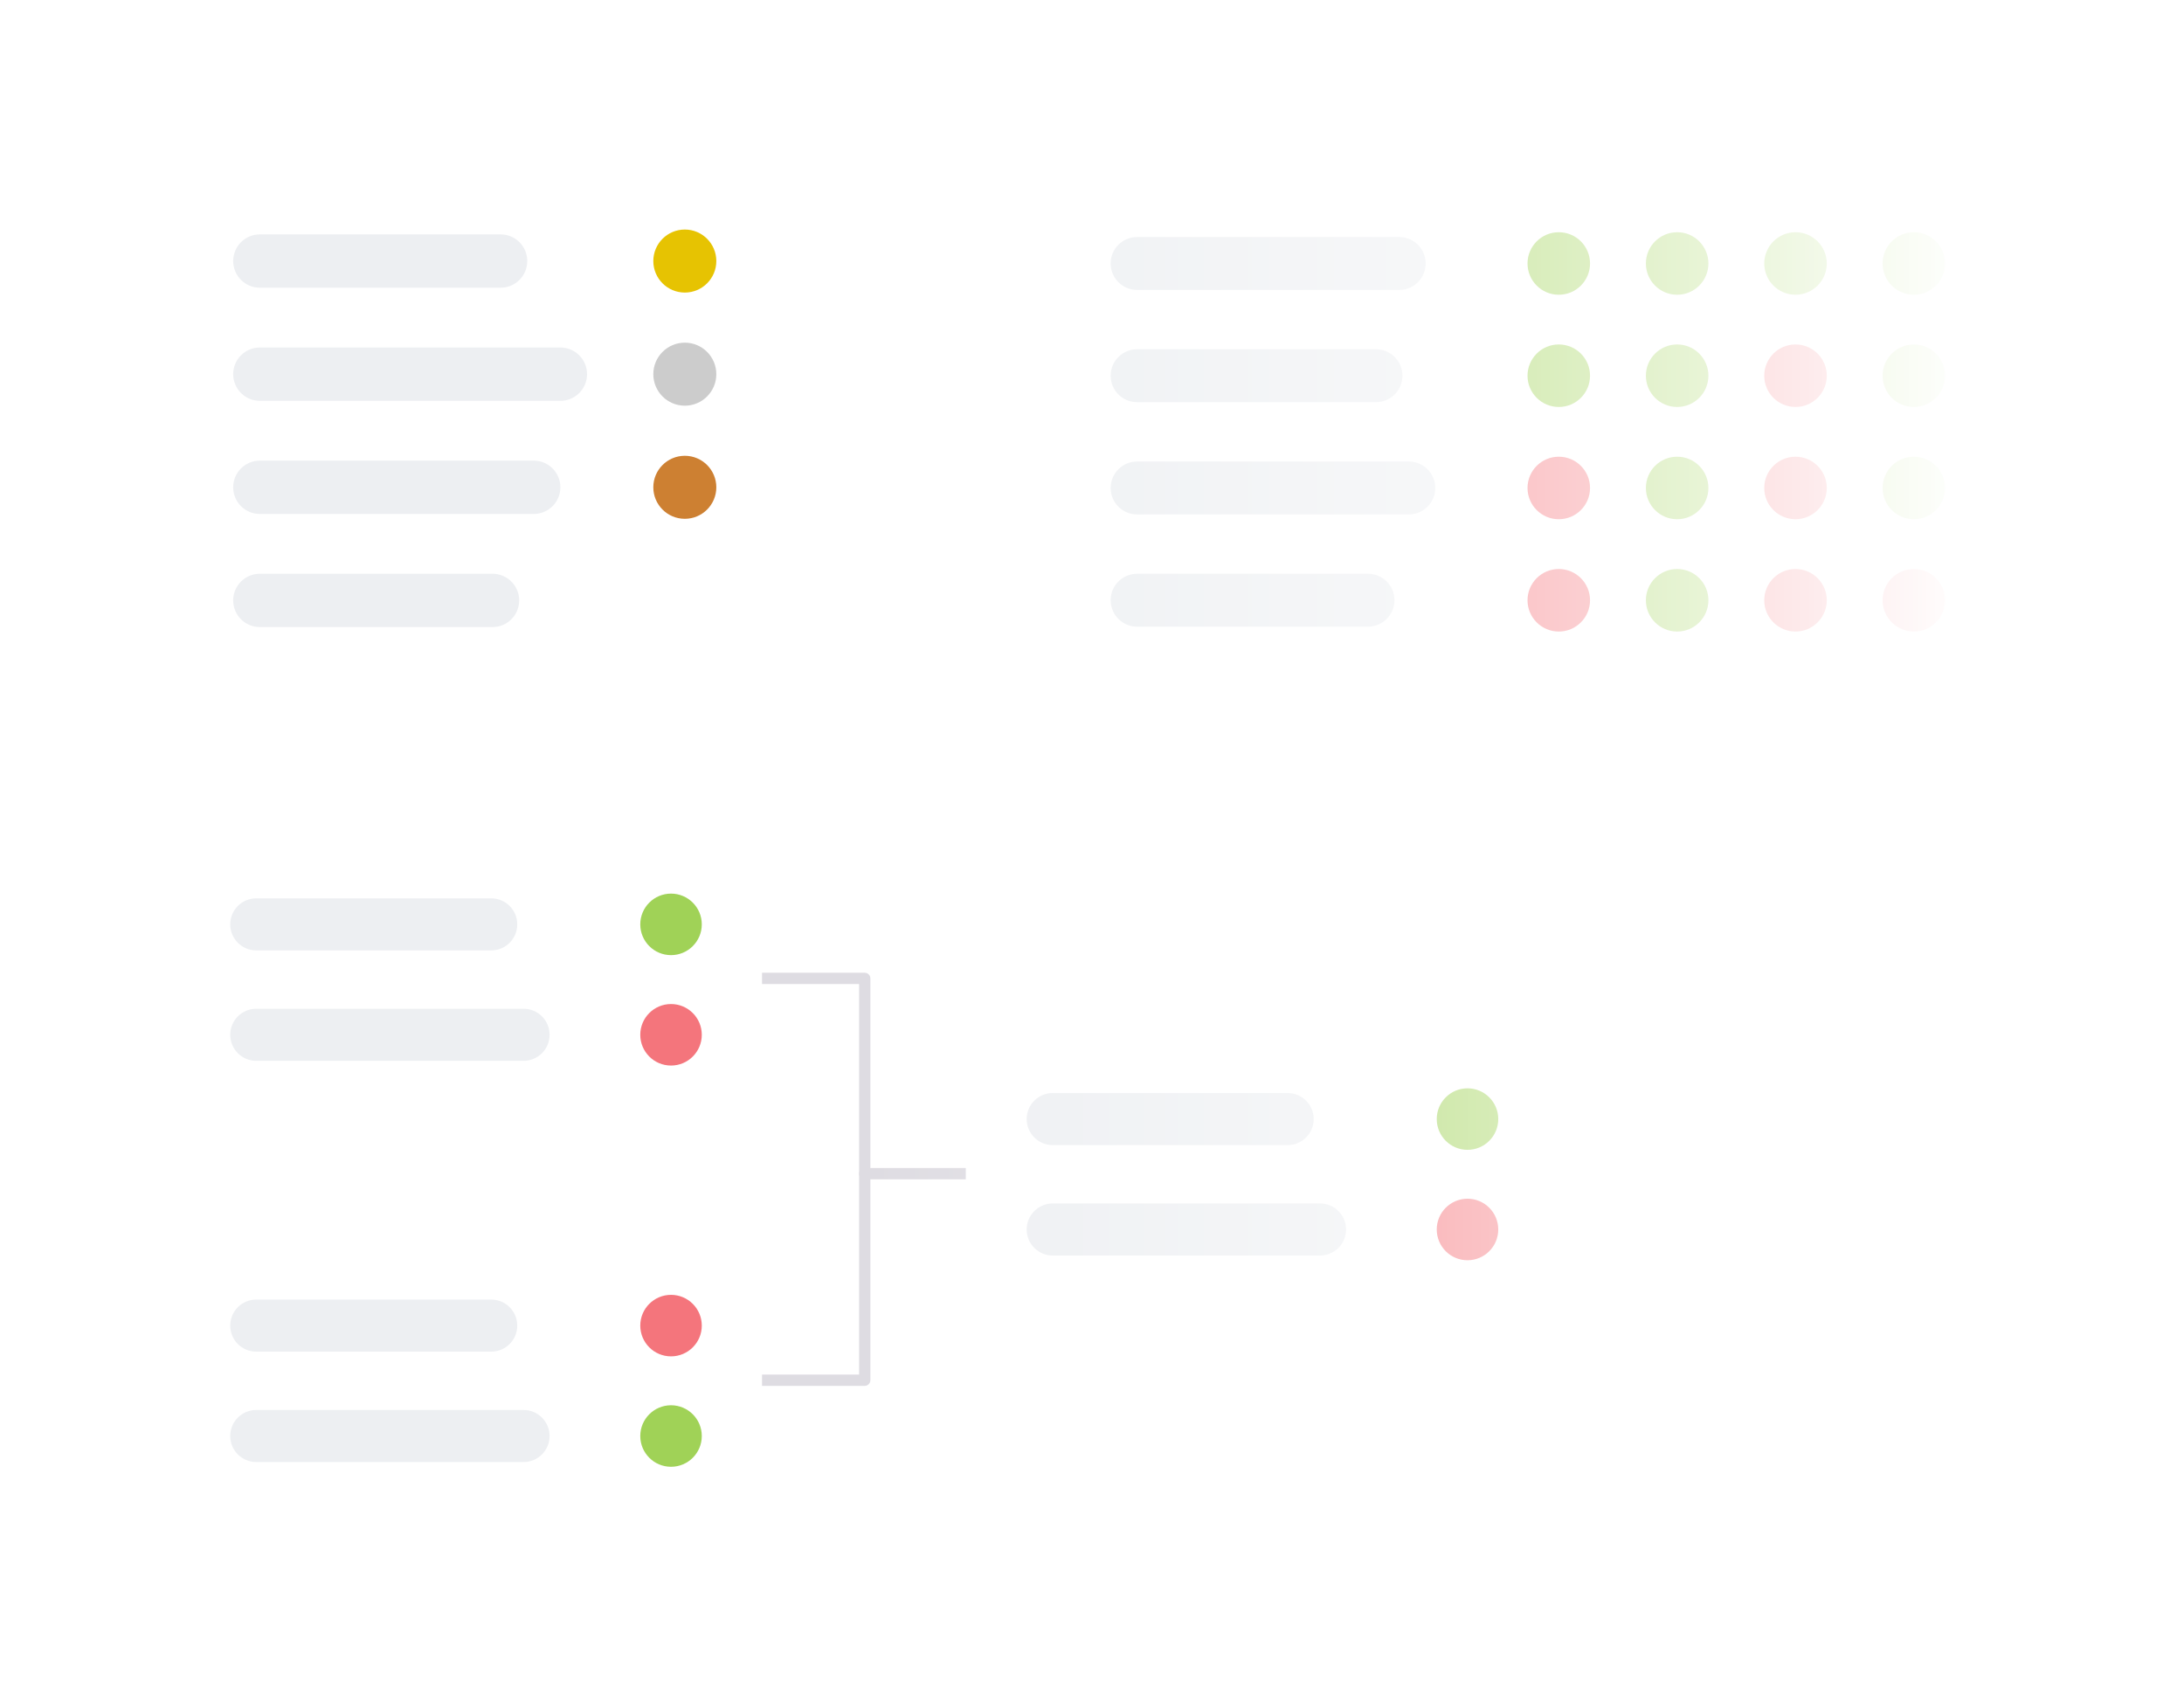 <svg width="387" height="299" viewBox="0 0 387 299" fill="none" xmlns="http://www.w3.org/2000/svg">
<g filter="url(#filter0_d_147_2839)">
<path d="M349.049 31.555H190.697C188.012 31.555 185.835 33.732 185.835 36.417V116.397C185.835 119.082 188.012 121.259 190.697 121.259H349.049C351.734 121.259 353.911 119.082 353.911 116.397V36.417C353.911 33.732 351.734 31.555 349.049 31.555Z" fill="white"/>
</g>
<path d="M276.213 72.108C279.273 72.108 281.753 69.628 281.753 66.569C281.753 63.509 279.273 61.029 276.213 61.029C273.154 61.029 270.674 63.509 270.674 66.569C270.674 69.628 273.154 72.108 276.213 72.108Z" fill="#A0D257"/>
<path d="M243.817 61.882H201.493C198.904 61.882 196.806 63.98 196.806 66.569C196.806 69.158 198.904 71.257 201.493 71.257H243.817C246.406 71.257 248.504 69.158 248.504 66.569C248.504 63.98 246.406 61.882 243.817 61.882Z" fill="#EDEFF2"/>
<path d="M276.213 52.223C279.273 52.223 281.753 49.742 281.753 46.683C281.753 43.624 279.273 41.144 276.213 41.144C273.154 41.144 270.674 43.624 270.674 46.683C270.674 49.742 273.154 52.223 276.213 52.223Z" fill="#A0D257"/>
<path d="M247.94 41.995H201.493C198.904 41.995 196.806 44.094 196.806 46.682C196.806 49.271 198.904 51.37 201.493 51.37H247.94C250.529 51.37 252.628 49.271 252.628 46.682C252.628 44.094 250.529 41.995 247.94 41.995Z" fill="#EDEFF2"/>
<path d="M276.213 91.996C279.273 91.996 281.753 89.516 281.753 86.457C281.753 83.397 279.273 80.917 276.213 80.917C273.154 80.917 270.674 83.397 270.674 86.457C270.674 89.516 273.154 91.996 276.213 91.996Z" fill="#F4757C"/>
<path d="M276.213 111.895C279.273 111.895 281.753 109.414 281.753 106.355C281.753 103.296 279.273 100.815 276.213 100.815C273.154 100.815 270.674 103.296 270.674 106.355C270.674 109.414 273.154 111.895 276.213 111.895Z" fill="#F4757C"/>
<path d="M297.187 72.108C300.246 72.108 302.727 69.628 302.727 66.569C302.727 63.509 300.246 61.029 297.187 61.029C294.128 61.029 291.647 63.509 291.647 66.569C291.647 69.628 294.128 72.108 297.187 72.108Z" fill="#A0D257"/>
<path d="M297.187 52.223C300.246 52.223 302.727 49.742 302.727 46.683C302.727 43.624 300.246 41.144 297.187 41.144C294.128 41.144 291.647 43.624 291.647 46.683C291.647 49.742 294.128 52.223 297.187 52.223Z" fill="#A0D257"/>
<path d="M297.187 91.996C300.246 91.996 302.727 89.516 302.727 86.457C302.727 83.397 300.246 80.917 297.187 80.917C294.128 80.917 291.647 83.397 291.647 86.457C291.647 89.516 294.128 91.996 297.187 91.996Z" fill="#A0D257"/>
<path d="M297.187 111.895C300.246 111.895 302.727 109.414 302.727 106.355C302.727 103.296 300.246 100.815 297.187 100.815C294.128 100.815 291.647 103.296 291.647 106.355C291.647 109.414 294.128 111.895 297.187 111.895Z" fill="#A0D257"/>
<path d="M318.161 72.108C321.22 72.108 323.7 69.628 323.7 66.569C323.7 63.509 321.22 61.029 318.161 61.029C315.101 61.029 312.621 63.509 312.621 66.569C312.621 69.628 315.101 72.108 318.161 72.108Z" fill="#F4757C"/>
<path d="M318.161 52.223C321.22 52.223 323.7 49.742 323.7 46.683C323.7 43.624 321.22 41.144 318.161 41.144C315.101 41.144 312.621 43.624 312.621 46.683C312.621 49.742 315.101 52.223 318.161 52.223Z" fill="#A0D257"/>
<path d="M318.161 91.996C321.22 91.996 323.7 89.516 323.7 86.457C323.7 83.397 321.22 80.917 318.161 80.917C315.101 80.917 312.621 83.397 312.621 86.457C312.621 89.516 315.101 91.996 318.161 91.996Z" fill="#F4757C"/>
<path d="M318.161 111.895C321.22 111.895 323.7 109.414 323.7 106.355C323.7 103.296 321.22 100.815 318.161 100.815C315.101 100.815 312.621 103.296 312.621 106.355C312.621 109.414 315.101 111.895 318.161 111.895Z" fill="#F4757C"/>
<path d="M339.132 72.108C342.192 72.108 344.672 69.628 344.672 66.569C344.672 63.509 342.192 61.029 339.132 61.029C336.073 61.029 333.593 63.509 333.593 66.569C333.593 69.628 336.073 72.108 339.132 72.108Z" fill="#A0D257"/>
<path d="M339.132 52.223C342.192 52.223 344.672 49.742 344.672 46.683C344.672 43.624 342.192 41.144 339.132 41.144C336.073 41.144 333.593 43.624 333.593 46.683C333.593 49.742 336.073 52.223 339.132 52.223Z" fill="#A0D257"/>
<path d="M339.132 91.996C342.192 91.996 344.672 89.516 344.672 86.457C344.672 83.397 342.192 80.917 339.132 80.917C336.073 80.917 333.593 83.397 333.593 86.457C333.593 89.516 336.073 91.996 339.132 91.996Z" fill="#A0D257"/>
<path d="M339.132 111.895C342.192 111.895 344.672 109.414 344.672 106.355C344.672 103.296 342.192 100.815 339.132 100.815C336.073 100.815 333.593 103.296 333.593 106.355C333.593 109.414 336.073 111.895 339.132 111.895Z" fill="#F4757C"/>
<path d="M249.648 81.769H201.493C198.904 81.769 196.806 83.868 196.806 86.457C196.806 89.046 198.904 91.144 201.493 91.144H249.648C252.237 91.144 254.336 89.046 254.336 86.457C254.336 83.868 252.237 81.769 249.648 81.769Z" fill="#EDEFF2"/>
<path d="M242.404 101.656H201.493C198.904 101.656 196.806 103.755 196.806 106.344C196.806 108.932 198.904 111.031 201.493 111.031H242.404C244.993 111.031 247.092 108.932 247.092 106.344C247.092 103.755 244.993 101.656 242.404 101.656Z" fill="#EDEFF2"/>
<g filter="url(#filter1_d_147_2839)">
<path d="M133.003 31.006H35.124C32.439 31.006 30.262 33.183 30.262 35.868V116.548C30.262 119.234 32.439 121.411 35.124 121.411H133.003C135.688 121.411 137.865 119.234 137.865 116.548V35.868C137.865 33.183 135.688 31.006 133.003 31.006Z" fill="white"/>
</g>
<path d="M121.348 71.879C124.432 71.879 126.931 69.379 126.931 66.295C126.931 63.212 124.432 60.712 121.348 60.712C118.264 60.712 115.765 63.212 115.765 66.295C115.765 69.379 118.264 71.879 121.348 71.879Z" fill="#CCCCCC"/>
<path d="M99.3 61.57H46.044C43.435 61.57 41.32 63.685 41.32 66.294V66.295C41.32 68.904 43.435 71.019 46.044 71.019H99.3C101.909 71.019 104.024 68.904 104.024 66.295V66.294C104.024 63.685 101.909 61.57 99.3 61.57Z" fill="#EDEFF2"/>
<path d="M121.348 51.836C124.432 51.836 126.931 49.336 126.931 46.252C126.931 43.169 124.432 40.669 121.348 40.669C118.264 40.669 115.765 43.169 115.765 46.252C115.765 49.336 118.264 51.836 121.348 51.836Z" fill="#E6C302"/>
<path d="M88.706 41.528H46.044C43.435 41.528 41.32 43.643 41.32 46.252V46.253C41.32 48.862 43.435 50.977 46.044 50.977H88.706C91.315 50.977 93.43 48.862 93.43 46.253V46.252C93.43 43.643 91.315 41.528 88.706 41.528Z" fill="#EDEFF2"/>
<path d="M121.348 91.921C124.432 91.921 126.931 89.421 126.931 86.337C126.931 83.254 124.432 80.754 121.348 80.754C118.264 80.754 115.765 83.254 115.765 86.337C115.765 89.421 118.264 91.921 121.348 91.921Z" fill="#CD8032"/>
<path d="M94.576 81.613H46.044C43.435 81.613 41.32 83.728 41.32 86.337V86.338C41.32 88.947 43.435 91.062 46.044 91.062H94.576C97.185 91.062 99.3 88.947 99.3 86.338V86.337C99.3 83.728 97.185 81.613 94.576 81.613Z" fill="#EDEFF2"/>
<path d="M87.275 101.654H46.044C43.435 101.654 41.32 103.769 41.32 106.378V106.379C41.32 108.988 43.435 111.103 46.044 111.103H87.275C89.884 111.103 91.999 108.988 91.999 106.379V106.378C91.999 103.769 89.884 101.654 87.275 101.654Z" fill="#EDEFF2"/>
<path fill-rule="evenodd" clip-rule="evenodd" d="M133.995 173.347C133.995 172.794 134.443 172.347 134.995 172.347H153.228C153.781 172.347 154.228 172.794 154.228 173.347V244.543C154.228 245.095 153.781 245.543 153.228 245.543H134.995C134.443 245.543 133.995 245.095 133.995 244.543C133.995 243.99 134.443 243.543 134.995 243.543H152.228V174.347H134.995C134.443 174.347 133.995 173.899 133.995 173.347Z" fill="#DEDCE2"/>
<path fill-rule="evenodd" clip-rule="evenodd" d="M152.229 207.949C152.229 207.397 152.677 206.949 153.229 206.949H171.132C171.684 206.949 172.132 207.397 172.132 207.949C172.132 208.502 171.684 208.949 171.132 208.949H153.229C152.677 208.949 152.229 208.502 152.229 207.949Z" fill="#DEDCE2"/>
<g filter="url(#filter2_d_147_2839)">
<path d="M32.734 149H132.295C133.02 149 133.716 149.288 134.228 149.801C134.741 150.314 135.029 151.009 135.029 151.734V195.173C135.029 195.898 134.741 196.594 134.228 197.106C133.716 197.619 133.02 197.907 132.295 197.907H32.734C32.009 197.907 31.314 197.619 30.801 197.106C30.288 196.594 30 195.898 30 195.173V151.734C30 151.009 30.288 150.314 30.801 149.801C31.314 149.288 32.009 149 32.734 149V149Z" fill="white"/>
</g>
<path d="M118.905 169.227C121.915 169.227 124.355 166.787 124.355 163.777C124.355 160.767 121.915 158.327 118.905 158.327C115.895 158.327 113.455 160.767 113.455 163.777C113.455 166.787 115.895 169.227 118.905 169.227Z" fill="#A0D257"/>
<path d="M87.046 159.166H45.405C42.858 159.166 40.794 161.23 40.794 163.777C40.794 166.324 42.858 168.388 45.405 168.388H87.046C89.592 168.388 91.657 166.324 91.657 163.777C91.657 161.23 89.592 159.166 87.046 159.166Z" fill="#EDEFF2"/>
<path d="M118.905 188.791C121.915 188.791 124.355 186.351 124.355 183.341C124.355 180.331 121.915 177.891 118.905 177.891C115.895 177.891 113.455 180.331 113.455 183.341C113.455 186.351 115.895 188.791 118.905 188.791Z" fill="#F4757C"/>
<path d="M92.776 178.729H45.405C42.858 178.729 40.794 180.793 40.794 183.34C40.794 185.886 42.858 187.951 45.405 187.951H92.776C95.322 187.951 97.387 185.886 97.387 183.34C97.387 180.793 95.322 178.729 92.776 178.729Z" fill="#EDEFF2"/>
<g filter="url(#filter3_d_147_2839)">
<path d="M32.734 220.093H132.295C133.02 220.093 133.716 220.381 134.228 220.894C134.741 221.406 135.029 222.102 135.029 222.827V266.266C135.029 266.991 134.741 267.686 134.228 268.199C133.716 268.712 133.02 269 132.295 269H32.734C32.009 269 31.314 268.712 30.801 268.199C30.288 267.686 30 266.991 30 266.266V222.827C30 222.102 30.288 221.406 30.801 220.894C31.314 220.381 32.009 220.093 32.734 220.093V220.093Z" fill="white"/>
</g>
<path d="M118.905 259.879C121.915 259.879 124.355 257.439 124.355 254.429C124.355 251.42 121.915 248.979 118.905 248.979C115.895 248.979 113.455 251.42 113.455 254.429C113.455 257.439 115.895 259.879 118.905 259.879Z" fill="#A0D257"/>
<path d="M87.046 230.255H45.405C42.858 230.255 40.794 232.319 40.794 234.866C40.794 237.413 42.858 239.477 45.405 239.477H87.046C89.592 239.477 91.657 237.413 91.657 234.866C91.657 232.319 89.592 230.255 87.046 230.255Z" fill="#EDEFF2"/>
<path d="M118.905 240.316C121.915 240.316 124.355 237.876 124.355 234.866C124.355 231.856 121.915 229.416 118.905 229.416C115.895 229.416 113.455 231.856 113.455 234.866C113.455 237.876 115.895 240.316 118.905 240.316Z" fill="#F4757C"/>
<path d="M92.776 249.816H45.405C42.858 249.816 40.794 251.881 40.794 254.427C40.794 256.974 42.858 259.038 45.405 259.038H92.776C95.322 259.038 97.387 256.974 97.387 254.427C97.387 251.881 95.322 249.816 92.776 249.816Z" fill="#EDEFF2"/>
<g filter="url(#filter4_d_147_2839)">
<path d="M270.826 183.493H176.467C173.521 183.493 171.132 185.882 171.132 188.828V227.065C171.132 230.012 173.521 232.4 176.467 232.4H270.826C273.772 232.4 276.161 230.012 276.161 227.065V188.828C276.161 185.882 273.772 183.493 270.826 183.493Z" fill="white"/>
</g>
<path d="M260.038 203.724C263.048 203.724 265.488 201.284 265.488 198.274C265.488 195.264 263.048 192.824 260.038 192.824C257.028 192.824 254.588 195.264 254.588 198.274C254.588 201.284 257.028 203.724 260.038 203.724Z" fill="#A0D257"/>
<path d="M228.177 193.661H186.537C183.99 193.661 181.926 195.726 181.926 198.272C181.926 200.819 183.99 202.883 186.537 202.883H228.177C230.724 202.883 232.788 200.819 232.788 198.272C232.788 195.726 230.724 193.661 228.177 193.661Z" fill="#EDEFF2"/>
<path d="M260.038 223.286C263.048 223.286 265.488 220.846 265.488 217.836C265.488 214.826 263.048 212.386 260.038 212.386C257.028 212.386 254.588 214.826 254.588 217.836C254.588 220.846 257.028 223.286 260.038 223.286Z" fill="#F4757C"/>
<path d="M233.908 213.225H186.537C183.99 213.225 181.926 215.289 181.926 217.836C181.926 220.382 183.99 222.447 186.537 222.447H233.908C236.454 222.447 238.519 220.382 238.519 217.836C238.519 215.289 236.454 213.225 233.908 213.225Z" fill="#EDEFF2"/>
<path d="M377 17H154V279H377V17Z" fill="url(#paint0_linear_147_2839)"/>
<defs>
<filter id="filter0_d_147_2839" x="165.835" y="12.555" width="208.076" height="129.705" filterUnits="userSpaceOnUse" color-interpolation-filters="sRGB">
<feFlood flood-opacity="0" result="BackgroundImageFix"/>
<feColorMatrix in="SourceAlpha" type="matrix" values="0 0 0 0 0 0 0 0 0 0 0 0 0 0 0 0 0 0 127 0" result="hardAlpha"/>
<feOffset dy="1"/>
<feGaussianBlur stdDeviation="10"/>
<feColorMatrix type="matrix" values="0 0 0 0 0.808 0 0 0 0 0.839 0 0 0 0 0.902 0 0 0 0.4 0"/>
<feBlend mode="normal" in2="BackgroundImageFix" result="effect1_dropShadow_147_2839"/>
<feBlend mode="normal" in="SourceGraphic" in2="effect1_dropShadow_147_2839" result="shape"/>
</filter>
<filter id="filter1_d_147_2839" x="10.262" y="12.006" width="147.604" height="130.405" filterUnits="userSpaceOnUse" color-interpolation-filters="sRGB">
<feFlood flood-opacity="0" result="BackgroundImageFix"/>
<feColorMatrix in="SourceAlpha" type="matrix" values="0 0 0 0 0 0 0 0 0 0 0 0 0 0 0 0 0 0 127 0" result="hardAlpha"/>
<feOffset dy="1"/>
<feGaussianBlur stdDeviation="10"/>
<feColorMatrix type="matrix" values="0 0 0 0 0.808 0 0 0 0 0.839 0 0 0 0 0.902 0 0 0 0.4 0"/>
<feBlend mode="normal" in2="BackgroundImageFix" result="effect1_dropShadow_147_2839"/>
<feBlend mode="normal" in="SourceGraphic" in2="effect1_dropShadow_147_2839" result="shape"/>
</filter>
<filter id="filter2_d_147_2839" x="10" y="130" width="145.029" height="88.907" filterUnits="userSpaceOnUse" color-interpolation-filters="sRGB">
<feFlood flood-opacity="0" result="BackgroundImageFix"/>
<feColorMatrix in="SourceAlpha" type="matrix" values="0 0 0 0 0 0 0 0 0 0 0 0 0 0 0 0 0 0 127 0" result="hardAlpha"/>
<feOffset dy="1"/>
<feGaussianBlur stdDeviation="10"/>
<feColorMatrix type="matrix" values="0 0 0 0 0.808 0 0 0 0 0.839 0 0 0 0 0.902 0 0 0 0.4 0"/>
<feBlend mode="normal" in2="BackgroundImageFix" result="effect1_dropShadow_147_2839"/>
<feBlend mode="normal" in="SourceGraphic" in2="effect1_dropShadow_147_2839" result="shape"/>
</filter>
<filter id="filter3_d_147_2839" x="10" y="201.093" width="145.029" height="88.907" filterUnits="userSpaceOnUse" color-interpolation-filters="sRGB">
<feFlood flood-opacity="0" result="BackgroundImageFix"/>
<feColorMatrix in="SourceAlpha" type="matrix" values="0 0 0 0 0 0 0 0 0 0 0 0 0 0 0 0 0 0 127 0" result="hardAlpha"/>
<feOffset dy="1"/>
<feGaussianBlur stdDeviation="10"/>
<feColorMatrix type="matrix" values="0 0 0 0 0.808 0 0 0 0 0.839 0 0 0 0 0.902 0 0 0 0.4 0"/>
<feBlend mode="normal" in2="BackgroundImageFix" result="effect1_dropShadow_147_2839"/>
<feBlend mode="normal" in="SourceGraphic" in2="effect1_dropShadow_147_2839" result="shape"/>
</filter>
<filter id="filter4_d_147_2839" x="151.132" y="164.493" width="145.029" height="88.907" filterUnits="userSpaceOnUse" color-interpolation-filters="sRGB">
<feFlood flood-opacity="0" result="BackgroundImageFix"/>
<feColorMatrix in="SourceAlpha" type="matrix" values="0 0 0 0 0 0 0 0 0 0 0 0 0 0 0 0 0 0 127 0" result="hardAlpha"/>
<feOffset dy="1"/>
<feGaussianBlur stdDeviation="10"/>
<feColorMatrix type="matrix" values="0 0 0 0 0.808 0 0 0 0 0.839 0 0 0 0 0.902 0 0 0 0.4 0"/>
<feBlend mode="normal" in2="BackgroundImageFix" result="effect1_dropShadow_147_2839"/>
<feBlend mode="normal" in="SourceGraphic" in2="effect1_dropShadow_147_2839" result="shape"/>
</filter>
<linearGradient id="paint0_linear_147_2839" x1="154" y1="148" x2="377" y2="148" gradientUnits="userSpaceOnUse">
<stop stop-color="white" stop-opacity="0"/>
<stop offset="0.876" stop-color="white"/>
<stop offset="1" stop-color="white"/>
</linearGradient>
</defs>
</svg>
